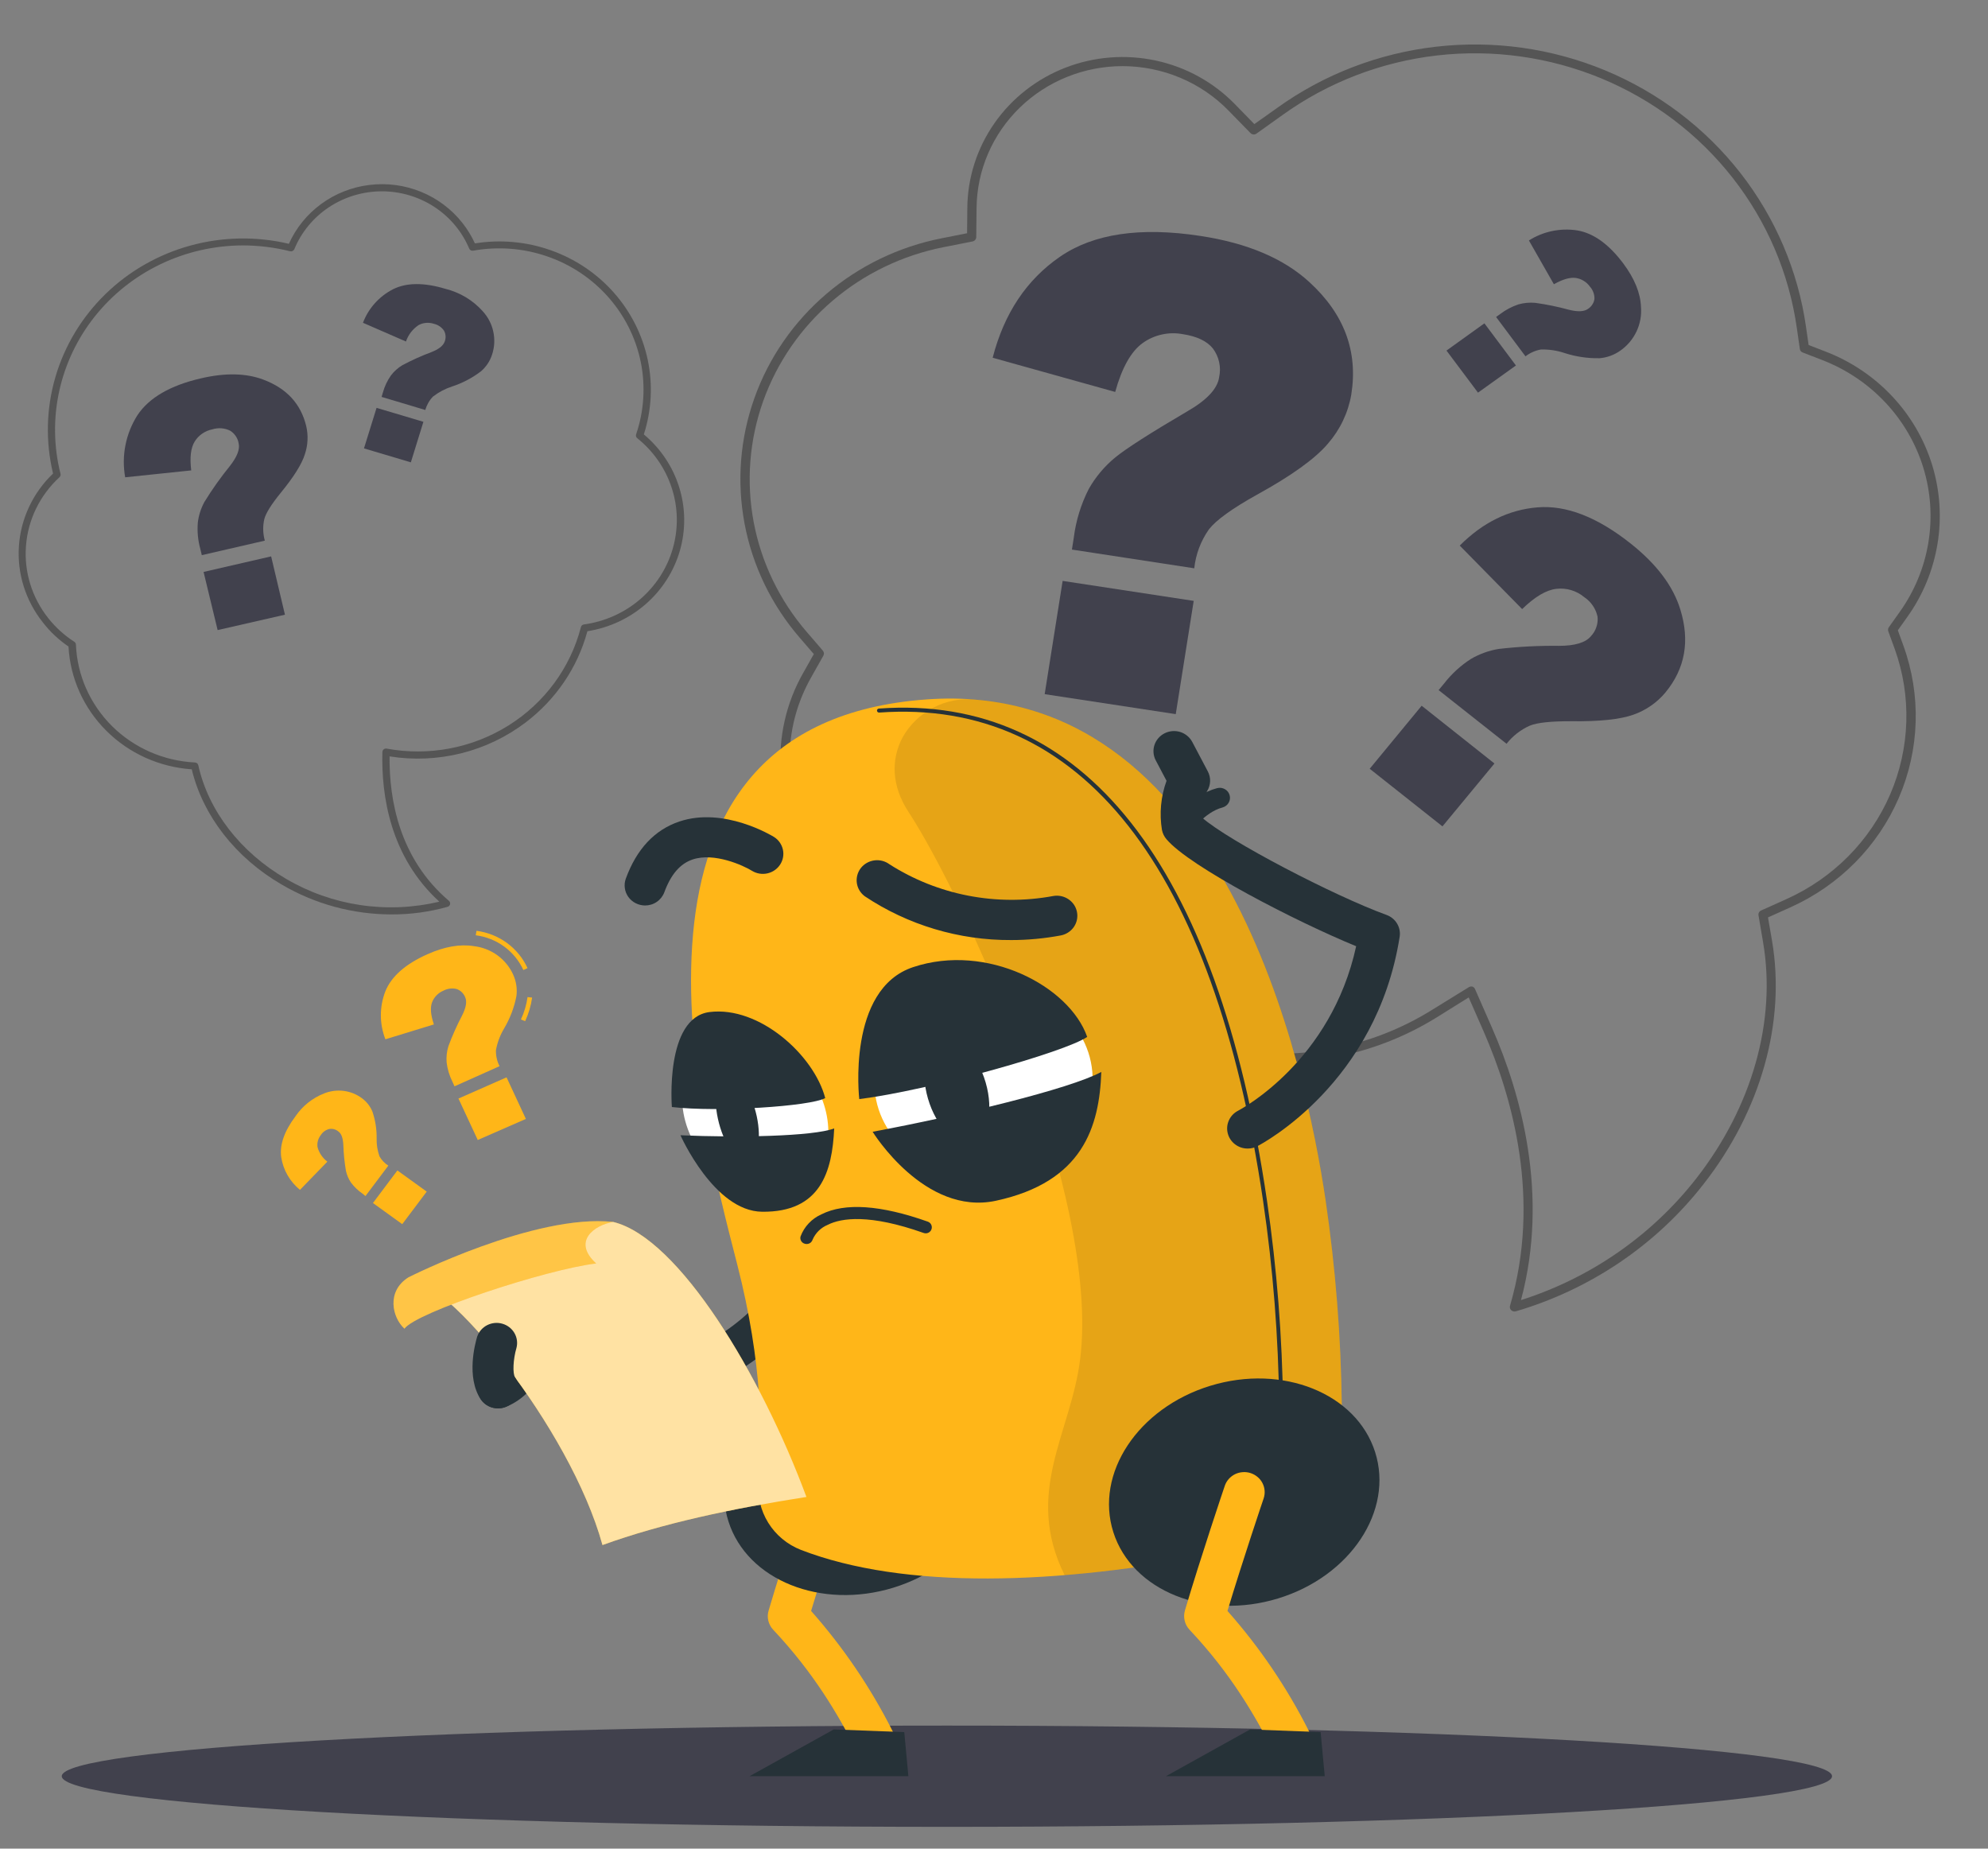<svg width="57" height="53" viewBox="0 0 57 53" fill="none" xmlns="http://www.w3.org/2000/svg">
<rect x="0" y="0" width="57" height="53" fill="#808080" stroke="none"/>
<g clip-path="url(#clip0_245_16210)">
<path d="M43.421 37.599C43.404 37.599 43.387 37.596 43.371 37.589C43.355 37.583 43.341 37.573 43.328 37.562C43.312 37.545 43.3 37.525 43.294 37.502C43.288 37.479 43.289 37.456 43.296 37.433C44.187 34.392 43.374 31.475 42.536 29.565L42.111 28.596L41.203 29.162C39.377 30.299 37.178 30.712 35.053 30.315C32.928 29.919 31.038 28.743 29.767 27.028L29.403 26.537L28.803 26.683C27.824 26.922 26.795 26.875 25.842 26.549C24.89 26.222 24.055 25.629 23.442 24.844C22.828 24.059 22.462 23.115 22.389 22.129C22.315 21.143 22.538 20.157 23.029 19.293L23.334 18.752L22.927 18.28C22.12 17.345 21.576 16.22 21.349 15.017C21.121 13.813 21.218 12.572 21.629 11.417C22.04 10.261 22.752 9.23 23.694 8.426C24.636 7.622 25.775 7.072 27 6.831L27.728 6.687L27.735 5.961C27.742 5.093 28.014 4.246 28.515 3.529C29.016 2.813 29.725 2.259 30.549 1.94C31.374 1.62 32.277 1.55 33.143 1.737C34.009 1.923 34.798 2.36 35.41 2.989L35.965 3.558L36.619 3.094C37.957 2.132 39.527 1.528 41.175 1.339C42.824 1.15 44.494 1.384 46.022 2.017C47.55 2.651 48.885 3.662 49.895 4.952C50.904 6.242 51.555 7.767 51.783 9.378L51.857 9.891L52.353 10.083C53.079 10.364 53.73 10.803 54.257 11.366C54.785 11.929 55.175 12.602 55.4 13.334C55.624 14.066 55.676 14.838 55.552 15.593C55.428 16.348 55.132 17.065 54.684 17.691L54.415 18.07L54.573 18.506C55.089 19.928 55.042 21.488 54.441 22.878C53.841 24.268 52.731 25.387 51.33 26.015L50.692 26.302L50.809 26.979C51.202 29.304 50.491 31.843 48.845 33.947C47.487 35.69 45.6 36.968 43.455 37.597C43.444 37.599 43.433 37.6 43.421 37.599ZM42.171 28.282C42.184 28.28 42.197 28.28 42.209 28.282C42.227 28.288 42.244 28.297 42.258 28.309C42.272 28.322 42.283 28.337 42.291 28.354L42.776 29.459C43.611 31.361 44.419 34.242 43.61 37.273C45.61 36.636 47.364 35.417 48.64 33.78C50.239 31.728 50.936 29.266 50.551 27.012L50.42 26.242C50.415 26.214 50.419 26.186 50.433 26.161C50.446 26.136 50.467 26.116 50.493 26.104L51.221 25.777C52.56 25.175 53.621 24.105 54.195 22.776C54.768 21.447 54.814 19.956 54.322 18.595L54.141 18.098C54.134 18.078 54.132 18.058 54.135 18.037C54.138 18.017 54.146 17.998 54.158 17.981L54.466 17.548C54.891 16.953 55.173 16.272 55.29 15.556C55.408 14.84 55.359 14.106 55.146 13.411C54.933 12.716 54.562 12.078 54.061 11.543C53.56 11.009 52.943 10.592 52.254 10.325L51.686 10.105C51.664 10.096 51.645 10.083 51.631 10.065C51.617 10.047 51.608 10.026 51.605 10.004L51.52 9.412C51.299 7.845 50.666 6.361 49.684 5.105C48.702 3.85 47.404 2.866 45.917 2.249C44.429 1.633 42.804 1.406 41.201 1.59C39.597 1.775 38.069 2.364 36.768 3.301L36.026 3.83C36.001 3.848 35.969 3.857 35.938 3.855C35.906 3.852 35.877 3.838 35.855 3.816L35.22 3.166C34.828 2.765 34.357 2.446 33.836 2.228C33.315 2.01 32.755 1.897 32.188 1.896C31.084 1.896 30.024 2.324 29.24 3.085C28.456 3.847 28.01 4.881 28 5.963L27.991 6.794C27.991 6.824 27.981 6.853 27.962 6.876C27.943 6.9 27.916 6.916 27.886 6.922L27.055 7.086C25.875 7.319 24.778 7.848 23.87 8.623C22.963 9.397 22.278 10.39 21.881 11.503C21.485 12.616 21.392 13.811 21.61 14.971C21.829 16.13 22.352 17.213 23.128 18.114L23.593 18.654C23.61 18.674 23.62 18.699 23.623 18.725C23.626 18.75 23.62 18.776 23.607 18.799L23.259 19.417C23.079 19.735 22.936 20.07 22.832 20.419C22.593 21.232 22.576 22.092 22.784 22.914C22.991 23.735 23.416 24.488 24.015 25.098C24.614 25.708 25.366 26.152 26.196 26.387C27.025 26.621 27.904 26.638 28.742 26.434L29.428 26.268C29.453 26.262 29.48 26.263 29.504 26.271C29.529 26.28 29.55 26.296 29.565 26.317L29.98 26.877C31.211 28.542 33.044 29.683 35.105 30.068C37.166 30.453 39.299 30.052 41.068 28.948L42.106 28.307C42.125 28.293 42.148 28.285 42.171 28.282Z" fill="#555555"/>
<path d="M34.242 16.293L30.734 15.756L30.788 15.412C30.849 14.927 30.994 14.456 31.217 14.018C31.413 13.672 31.672 13.364 31.982 13.11C32.297 12.854 32.982 12.415 34.039 11.795C34.601 11.472 34.908 11.146 34.955 10.814C34.986 10.673 34.987 10.527 34.956 10.386C34.926 10.244 34.865 10.111 34.779 9.994C34.608 9.78 34.319 9.642 33.913 9.58C33.714 9.543 33.508 9.546 33.31 9.591C33.111 9.635 32.924 9.718 32.76 9.837C32.429 10.077 32.167 10.544 31.975 11.237L28.462 10.256C28.79 8.985 29.434 8.019 30.394 7.359C31.354 6.699 32.695 6.501 34.417 6.764C35.76 6.968 36.799 7.408 37.536 8.082C38.538 8.995 38.941 10.07 38.745 11.306C38.657 11.827 38.425 12.315 38.076 12.717C37.711 13.149 37.027 13.641 36.025 14.191C35.327 14.581 34.873 14.908 34.663 15.175C34.429 15.507 34.284 15.892 34.242 16.293ZM30.468 16.654L34.226 17.227L33.711 20.474L29.953 19.901L30.468 16.654Z" fill="#41414D"/>
<path d="M43.196 21.324L41.248 19.785L41.406 19.595C41.619 19.32 41.878 19.083 42.172 18.893C42.417 18.75 42.686 18.652 42.967 18.605C43.542 18.539 44.12 18.509 44.7 18.516C45.158 18.516 45.464 18.423 45.616 18.238C45.686 18.163 45.74 18.074 45.772 17.977C45.805 17.88 45.816 17.777 45.804 17.676C45.755 17.451 45.62 17.252 45.426 17.122C45.317 17.03 45.19 16.961 45.053 16.92C44.916 16.878 44.772 16.865 44.629 16.881C44.339 16.912 44.011 17.105 43.643 17.462L41.854 15.642C42.514 14.98 43.255 14.615 44.079 14.546C44.903 14.476 45.794 14.822 46.752 15.581C47.497 16.171 47.972 16.801 48.177 17.47C48.458 18.375 48.316 19.17 47.749 19.856C47.508 20.145 47.191 20.364 46.833 20.49C46.453 20.625 45.858 20.688 45.048 20.677C44.481 20.677 44.086 20.713 43.861 20.805C43.599 20.922 43.37 21.101 43.196 21.324ZM40.762 20.233L42.849 21.889L41.358 23.692L39.272 22.04L40.762 20.233Z" fill="#41414D"/>
<path d="M43.739 10.216L42.896 9.088L43.012 9.004C43.169 8.884 43.346 8.791 43.535 8.727C43.691 8.683 43.854 8.668 44.016 8.682C44.342 8.727 44.664 8.793 44.981 8.88C45.235 8.944 45.417 8.936 45.529 8.857C45.578 8.825 45.621 8.784 45.653 8.735C45.685 8.687 45.707 8.632 45.716 8.575C45.721 8.443 45.674 8.314 45.585 8.216C45.538 8.15 45.479 8.094 45.409 8.052C45.34 8.009 45.263 7.981 45.182 7.969C45.018 7.946 44.809 8.005 44.553 8.149L43.837 6.894C44.248 6.633 44.743 6.531 45.226 6.606C45.691 6.686 46.13 7.002 46.544 7.555C46.866 7.988 47.035 8.402 47.05 8.798C47.07 9.039 47.027 9.281 46.923 9.501C46.82 9.721 46.66 9.911 46.459 10.052C46.285 10.176 46.08 10.251 45.866 10.27C45.523 10.277 45.181 10.226 44.856 10.12C44.639 10.048 44.412 10.014 44.183 10.02C44.021 10.048 43.868 10.116 43.739 10.216ZM42.561 9.27L43.465 10.478L42.377 11.257L41.474 10.051L42.561 9.27Z" fill="#41414D"/>
<path d="M11.225 26.216C10.119 26.215 9.034 25.92 8.084 25.364C6.755 24.594 5.817 23.386 5.498 22.056C4.571 21.993 3.701 21.6 3.05 20.952C2.399 20.303 2.012 19.444 1.964 18.535C1.685 18.346 1.438 18.114 1.233 17.849C0.735 17.227 0.489 16.447 0.542 15.659C0.595 14.87 0.944 14.128 1.521 13.576C1.302 12.664 1.325 11.713 1.588 10.812C1.851 9.912 2.345 9.092 3.023 8.432C3.701 7.771 4.541 7.292 5.461 7.04C6.382 6.787 7.354 6.77 8.283 6.99C8.486 6.536 8.806 6.142 9.211 5.846C9.616 5.55 10.093 5.362 10.595 5.302C11.097 5.241 11.606 5.309 12.073 5.5C12.539 5.69 12.947 5.997 13.257 6.389C13.4 6.57 13.521 6.768 13.617 6.978C14.348 6.861 15.099 6.928 15.796 7.176C16.494 7.423 17.115 7.841 17.601 8.39C18.086 8.939 18.42 9.601 18.571 10.312C18.721 11.024 18.683 11.761 18.46 12.454C18.939 12.854 19.291 13.38 19.474 13.97C19.658 14.56 19.665 15.189 19.495 15.783C19.324 16.377 18.984 16.91 18.514 17.32C18.044 17.73 17.463 18 16.842 18.097C16.561 19.136 15.938 20.056 15.07 20.713C14.523 21.128 13.894 21.43 13.223 21.597C12.553 21.764 11.854 21.794 11.17 21.685C11.157 22.93 11.452 24.619 12.872 25.827C12.886 25.839 12.896 25.854 12.902 25.871C12.907 25.888 12.908 25.907 12.905 25.924C12.901 25.942 12.892 25.958 12.879 25.971C12.867 25.984 12.851 25.994 12.833 25.998C12.31 26.145 11.769 26.218 11.225 26.216ZM6.957 7.036C6.14 7.039 5.335 7.223 4.601 7.575C3.867 7.927 3.225 8.437 2.722 9.068C2.219 9.698 1.869 10.433 1.698 11.215C1.527 11.998 1.539 12.808 1.735 13.585C1.739 13.603 1.739 13.621 1.733 13.638C1.728 13.655 1.718 13.671 1.704 13.683C1.145 14.197 0.803 14.897 0.745 15.646C0.686 16.394 0.916 17.137 1.389 17.729C1.597 17.99 1.847 18.217 2.13 18.399C2.143 18.408 2.155 18.42 2.163 18.433C2.171 18.447 2.176 18.463 2.177 18.479C2.212 19.358 2.583 20.193 3.214 20.819C3.846 21.445 4.694 21.816 5.592 21.86C5.614 21.861 5.636 21.87 5.653 21.884C5.67 21.899 5.682 21.918 5.686 21.94C5.975 23.244 6.89 24.429 8.194 25.191C9.515 25.971 11.097 26.208 12.596 25.85C11.191 24.567 10.93 22.816 10.964 21.559C10.964 21.544 10.968 21.53 10.974 21.517C10.981 21.504 10.99 21.492 11.002 21.483C11.014 21.474 11.027 21.467 11.041 21.464C11.056 21.46 11.071 21.459 11.085 21.462C12.292 21.685 13.54 21.449 14.575 20.802C15.611 20.155 16.355 19.145 16.656 17.979C16.661 17.959 16.671 17.941 16.686 17.928C16.702 17.914 16.721 17.905 16.741 17.903C17.336 17.822 17.895 17.573 18.348 17.186C18.801 16.799 19.129 16.291 19.291 15.724C19.453 15.157 19.444 14.556 19.262 13.995C19.081 13.433 18.737 12.936 18.271 12.563C18.255 12.55 18.243 12.533 18.238 12.514C18.232 12.494 18.232 12.473 18.238 12.454C18.466 11.786 18.512 11.071 18.372 10.38C18.231 9.689 17.909 9.046 17.437 8.514C16.966 7.982 16.361 7.58 15.682 7.348C15.003 7.115 14.274 7.06 13.567 7.187C13.544 7.192 13.52 7.188 13.499 7.177C13.478 7.166 13.462 7.149 13.453 7.127C13.248 6.64 12.9 6.223 12.452 5.931C12.005 5.639 11.478 5.483 10.94 5.485C10.402 5.487 9.877 5.646 9.431 5.941C8.986 6.237 8.64 6.655 8.439 7.144C8.429 7.166 8.412 7.185 8.39 7.196C8.368 7.207 8.342 7.21 8.318 7.204C7.874 7.092 7.416 7.036 6.957 7.036Z" fill="#555555"/>
<path d="M7.593 15.5L5.786 15.916L5.744 15.739C5.675 15.492 5.651 15.236 5.672 14.98C5.697 14.775 5.76 14.577 5.859 14.394C6.08 14.034 6.325 13.688 6.592 13.359C6.8 13.094 6.884 12.877 6.842 12.707C6.829 12.632 6.8 12.561 6.757 12.499C6.714 12.436 6.658 12.383 6.592 12.344C6.435 12.269 6.255 12.257 6.089 12.309C5.985 12.33 5.886 12.371 5.799 12.431C5.712 12.491 5.638 12.568 5.583 12.657C5.47 12.838 5.437 13.113 5.483 13.486L3.589 13.684C3.479 13.07 3.603 12.439 3.937 11.909C4.27 11.404 4.881 11.049 5.77 10.845C6.461 10.685 7.053 10.697 7.546 10.882C8.214 11.131 8.625 11.574 8.779 12.212C8.843 12.482 8.829 12.764 8.74 13.027C8.653 13.307 8.42 13.677 8.042 14.138C7.78 14.461 7.626 14.707 7.58 14.876C7.531 15.082 7.536 15.296 7.593 15.5ZM5.837 16.397L7.774 15.951L8.17 17.623L6.24 18.064L5.837 16.397Z" fill="#41414D"/>
<path d="M12.195 11.754L10.941 11.379L10.979 11.251C11.027 11.076 11.105 10.911 11.21 10.762C11.299 10.646 11.41 10.546 11.537 10.47C11.802 10.329 12.077 10.205 12.359 10.099C12.581 10.014 12.712 9.91 12.752 9.788C12.771 9.738 12.779 9.684 12.775 9.631C12.771 9.578 12.756 9.526 12.73 9.479C12.662 9.379 12.556 9.309 12.436 9.282C12.365 9.259 12.29 9.25 12.215 9.257C12.14 9.263 12.068 9.285 12.002 9.32C11.832 9.434 11.704 9.6 11.64 9.791L10.407 9.254C10.563 8.841 10.869 8.499 11.266 8.294C11.652 8.1 12.152 8.095 12.768 8.28C13.184 8.382 13.557 8.606 13.839 8.921C13.991 9.086 14.096 9.287 14.143 9.505C14.191 9.722 14.18 9.948 14.111 10.159C14.052 10.347 13.942 10.514 13.792 10.644C13.543 10.834 13.263 10.982 12.963 11.08C12.764 11.145 12.578 11.243 12.414 11.37C12.31 11.478 12.235 11.61 12.195 11.754ZM10.797 11.693L12.14 12.093L11.78 13.255L10.436 12.855L10.797 11.693Z" fill="#41414D"/>
<path d="M27.15 52.375C41.166 52.375 52.528 51.725 52.528 50.923C52.528 50.122 41.166 49.472 27.15 49.472C13.134 49.472 1.771 50.122 1.771 50.923C1.771 51.725 13.134 52.375 27.15 52.375Z" fill="#41414D"/>
<path d="M15.057 29.277L14.936 29.227C15.031 29.024 15.095 28.808 15.126 28.586L15.257 28.6C15.224 28.834 15.157 29.062 15.057 29.277ZM15.006 27.81C14.884 27.544 14.695 27.312 14.456 27.138C14.217 26.963 13.936 26.852 13.641 26.814L13.662 26.686C13.979 26.727 14.279 26.847 14.536 27.034C14.792 27.222 14.995 27.47 15.125 27.756L15.006 27.81Z" fill="#FFB618"/>
<path d="M14.323 30.567L13.032 31.144L12.974 31.016C12.886 30.841 12.829 30.654 12.806 30.46C12.793 30.303 12.81 30.145 12.857 29.994C12.968 29.692 13.1 29.399 13.249 29.114C13.364 28.886 13.394 28.711 13.337 28.589C13.316 28.536 13.283 28.487 13.242 28.447C13.2 28.406 13.15 28.375 13.095 28.355C12.966 28.323 12.83 28.34 12.714 28.402C12.639 28.433 12.572 28.479 12.516 28.537C12.46 28.594 12.416 28.662 12.388 28.737C12.331 28.887 12.349 29.098 12.44 29.37L11.05 29.796C10.877 29.352 10.877 28.861 11.05 28.418C11.225 27.99 11.627 27.637 12.257 27.357C12.749 27.137 13.194 27.061 13.591 27.126C13.834 27.155 14.065 27.245 14.262 27.388C14.458 27.531 14.614 27.721 14.713 27.941C14.801 28.133 14.834 28.346 14.807 28.556C14.744 28.884 14.624 29.198 14.453 29.487C14.339 29.678 14.26 29.888 14.22 30.106C14.215 30.266 14.25 30.424 14.323 30.567ZM13.145 31.495L14.524 30.887L15.078 32.079L13.698 32.683L13.145 31.495Z" fill="#FFB618"/>
<path d="M11.134 33.418L10.479 34.29L10.396 34.222C10.268 34.135 10.156 34.028 10.064 33.905C9.995 33.803 9.946 33.688 9.919 33.568C9.877 33.322 9.852 33.072 9.844 32.823C9.834 32.624 9.786 32.495 9.7 32.438C9.665 32.408 9.623 32.387 9.578 32.374C9.532 32.362 9.485 32.36 9.439 32.368C9.339 32.393 9.252 32.456 9.198 32.542C9.159 32.591 9.131 32.647 9.115 32.707C9.099 32.767 9.095 32.83 9.105 32.891C9.15 33.055 9.249 33.2 9.386 33.304L8.601 34.113C8.31 33.875 8.119 33.541 8.063 33.174C8.015 32.82 8.152 32.429 8.474 32.001C8.674 31.707 8.959 31.48 9.293 31.348C9.47 31.277 9.663 31.252 9.852 31.275C10.042 31.299 10.222 31.371 10.375 31.484C10.51 31.582 10.615 31.716 10.678 31.869C10.762 32.117 10.803 32.377 10.799 32.638C10.794 32.812 10.822 32.986 10.88 33.151C10.94 33.259 11.028 33.351 11.134 33.418ZM10.693 34.49L11.394 33.556L12.235 34.163L11.533 35.096L10.693 34.49Z" fill="#FFB618"/>
<path d="M25.068 50.462C24.96 50.462 24.854 50.433 24.761 50.378C24.669 50.323 24.594 50.244 24.544 50.15C24.02 49.155 23.357 47.987 22.168 46.723C22.1 46.65 22.052 46.561 22.029 46.465C22.006 46.369 22.009 46.269 22.038 46.174C22.479 44.672 23.172 42.619 23.179 42.599C23.201 42.524 23.238 42.455 23.288 42.395C23.338 42.336 23.4 42.286 23.47 42.251C23.54 42.215 23.616 42.193 23.695 42.187C23.773 42.18 23.853 42.189 23.927 42.214C24.002 42.238 24.072 42.277 24.131 42.328C24.19 42.379 24.238 42.441 24.273 42.511C24.307 42.58 24.326 42.656 24.33 42.733C24.334 42.81 24.321 42.888 24.294 42.96C24.288 42.979 23.689 44.748 23.256 46.185C24.18 47.229 24.963 48.384 25.588 49.622C25.634 49.71 25.657 49.808 25.653 49.907C25.649 50.005 25.619 50.101 25.567 50.186C25.514 50.27 25.441 50.34 25.353 50.388C25.265 50.436 25.166 50.462 25.065 50.462H25.068Z" fill="#FFB618"/>
<path d="M26.045 50.923H21.491L23.905 49.582L25.927 49.659L26.045 50.923Z" fill="#263238"/>
<path d="M25.612 45.519C27.684 44.884 28.929 43.005 28.392 41.322C27.855 39.639 25.739 38.789 23.667 39.424C21.594 40.059 20.349 41.938 20.887 43.621C21.424 45.304 23.539 46.154 25.612 45.519Z" fill="#263238"/>
<path d="M14.277 40.377C14.141 40.377 14.01 40.33 13.905 40.246C13.801 40.161 13.729 40.044 13.703 39.914C13.676 39.784 13.697 39.648 13.76 39.531C13.824 39.414 13.927 39.322 14.052 39.27C14.153 39.229 14.243 39.163 14.311 39.078C14.38 38.993 14.426 38.893 14.444 38.787C14.456 38.662 14.509 38.544 14.596 38.451C14.683 38.358 14.798 38.296 14.925 38.274C15.07 38.245 15.215 38.208 15.357 38.165C16.152 37.938 17.138 37.652 20.24 38.506C23.3 36.83 23.336 33.686 23.336 33.55C23.336 33.397 23.397 33.251 23.507 33.143C23.616 33.035 23.765 32.974 23.921 32.973C24.076 32.973 24.224 33.033 24.334 33.139C24.445 33.246 24.507 33.392 24.508 33.543C24.508 33.711 24.49 37.658 20.582 39.635C20.448 39.702 20.294 39.717 20.15 39.676C17.192 38.84 16.354 39.078 15.69 39.269L15.51 39.32C15.422 39.547 15.289 39.754 15.117 39.928C14.945 40.102 14.738 40.239 14.51 40.332C14.436 40.362 14.357 40.378 14.277 40.377Z" fill="#263238"/>
<path d="M21.14 36.26C20.026 31.923 17.059 20.735 26.568 20.052C35.099 19.438 37.44 30.567 38.009 34.414C38.294 36.361 38.449 38.324 38.472 40.29C38.483 41.285 38.139 42.252 37.499 43.025C36.86 43.797 35.965 44.327 34.97 44.522C30.322 45.448 25.924 45.579 22.96 44.433C22.571 44.28 22.243 44.007 22.026 43.655C21.808 43.303 21.712 42.892 21.752 42.483C21.866 41.242 21.869 39.095 21.14 36.26Z" fill="#FFB618"/>
<path opacity="0.1" d="M38.013 34.417C37.477 30.785 35.367 20.696 27.979 20.055C27.558 20.013 27.133 20.094 26.759 20.288C26.385 20.483 26.078 20.781 25.876 21.146C25.546 21.772 25.557 22.53 26.05 23.28C27.673 25.759 31.557 34.308 30.97 38.967C30.708 41.087 29.346 42.779 30.526 45.162C32.019 45.034 33.502 44.82 34.969 44.521C35.965 44.326 36.859 43.796 37.499 43.024C38.138 42.251 38.482 41.284 38.471 40.289C38.45 38.324 38.297 36.363 38.013 34.417Z" fill="black"/>
<path d="M36.736 40.35C36.721 40.35 36.706 40.345 36.695 40.334C36.684 40.324 36.678 40.309 36.677 40.294C36.655 38.33 36.501 36.37 36.215 34.426C34.802 24.852 30.997 20.011 25.207 20.429C25.2 20.429 25.192 20.428 25.185 20.426C25.177 20.424 25.17 20.42 25.165 20.415C25.159 20.41 25.154 20.404 25.151 20.397C25.147 20.39 25.145 20.383 25.145 20.375C25.144 20.36 25.149 20.345 25.159 20.333C25.17 20.322 25.184 20.315 25.2 20.314C31.057 19.89 34.908 24.766 36.325 34.409C36.61 36.358 36.765 38.324 36.789 40.293C36.789 40.308 36.782 40.323 36.771 40.334C36.76 40.344 36.745 40.35 36.73 40.35H36.736Z" fill="#263238"/>
<path d="M36.647 45.826C38.72 45.191 39.964 43.312 39.427 41.629C38.89 39.946 36.775 39.096 34.702 39.73C32.629 40.365 31.385 42.244 31.922 43.928C32.459 45.611 34.574 46.461 36.647 45.826Z" fill="#263238"/>
<path d="M37.006 50.462C36.898 50.462 36.791 50.433 36.699 50.378C36.607 50.323 36.532 50.244 36.482 50.15C35.959 49.155 35.295 47.987 34.105 46.722C34.037 46.649 33.989 46.561 33.967 46.465C33.944 46.368 33.946 46.268 33.974 46.173C34.417 44.672 35.109 42.619 35.117 42.598C35.141 42.526 35.179 42.46 35.23 42.403C35.28 42.346 35.342 42.299 35.41 42.265C35.479 42.231 35.554 42.211 35.631 42.206C35.708 42.2 35.785 42.209 35.858 42.233C35.931 42.257 35.999 42.295 36.057 42.344C36.116 42.393 36.164 42.453 36.198 42.521C36.233 42.588 36.253 42.662 36.259 42.737C36.265 42.812 36.255 42.888 36.231 42.96C36.224 42.979 35.627 44.747 35.194 46.185C36.118 47.228 36.901 48.383 37.525 49.622C37.571 49.71 37.593 49.807 37.59 49.906C37.586 50.005 37.556 50.101 37.504 50.185C37.451 50.27 37.377 50.339 37.289 50.388C37.202 50.436 37.102 50.462 37.002 50.462H37.006Z" fill="#FFB618"/>
<path d="M35.772 32.928C35.641 32.929 35.514 32.886 35.41 32.806C35.307 32.727 35.233 32.616 35.202 32.491C35.17 32.367 35.182 32.235 35.236 32.118C35.289 32 35.382 31.904 35.498 31.844C35.61 31.785 38.166 30.416 38.884 27.128C37.182 26.431 34.117 24.855 33.447 24.062C33.381 23.986 33.336 23.894 33.316 23.796C33.238 23.322 33.283 22.837 33.447 22.385L33.138 21.8C33.066 21.664 33.053 21.506 33.1 21.36C33.148 21.214 33.253 21.093 33.392 21.023C33.53 20.953 33.692 20.94 33.841 20.986C33.989 21.033 34.113 21.136 34.185 21.272L34.629 22.113C34.676 22.201 34.7 22.3 34.696 22.399C34.693 22.499 34.663 22.596 34.61 22.681C34.49 22.916 34.44 23.178 34.464 23.439C35.219 24.107 38.259 25.688 39.755 26.231C39.882 26.277 39.989 26.364 40.057 26.479C40.126 26.593 40.152 26.727 40.131 26.858C39.468 31.06 36.186 32.791 36.047 32.863C35.962 32.907 35.868 32.929 35.772 32.928Z" fill="#263238"/>
<path d="M33.9 23.982C33.847 23.982 33.795 23.968 33.75 23.941C33.704 23.914 33.667 23.876 33.642 23.831C33.617 23.785 33.605 23.734 33.607 23.682C33.609 23.631 33.625 23.581 33.654 23.537C33.674 23.506 34.159 22.789 34.897 22.596C34.934 22.586 34.973 22.584 35.011 22.588C35.049 22.593 35.086 22.606 35.12 22.625C35.153 22.643 35.182 22.669 35.206 22.698C35.229 22.728 35.246 22.762 35.256 22.799C35.266 22.835 35.269 22.873 35.264 22.911C35.259 22.948 35.246 22.984 35.227 23.017C35.208 23.05 35.182 23.078 35.151 23.101C35.121 23.124 35.086 23.141 35.049 23.151C34.534 23.287 34.148 23.846 34.146 23.851C34.119 23.891 34.083 23.924 34.04 23.947C33.997 23.97 33.949 23.982 33.9 23.982Z" fill="#263238"/>
<path d="M37.983 50.923H33.43L35.843 49.582L37.865 49.659L37.983 50.923Z" fill="#263238"/>
<path d="M28.448 33.742C30.17 33.592 31.455 32.24 31.318 30.721C31.181 29.202 29.673 28.092 27.951 28.241C26.228 28.391 24.943 29.743 25.081 31.262C25.218 32.781 26.725 33.891 28.448 33.742Z" fill="white"/>
<path d="M27.863 32.741C28.319 32.613 28.498 31.849 28.261 31.035C28.024 30.22 27.462 29.663 27.005 29.791C26.548 29.918 26.37 30.682 26.607 31.497C26.843 32.311 27.406 32.868 27.863 32.741Z" fill="#263238"/>
<path d="M24.637 31.511C26.613 31.263 30.527 30.169 31.172 29.728C30.664 28.271 28.292 27.024 26.182 27.727C24.27 28.359 24.637 31.511 24.637 31.511Z" fill="#263238"/>
<path d="M25.02 32.447C27.475 31.99 30.665 31.224 31.577 30.732C31.52 32.3 31.053 33.888 28.551 34.426C26.503 34.863 25.02 32.447 25.02 32.447Z" fill="#263238"/>
<path d="M22.999 33.955C23.887 33.38 24.003 32.021 23.26 30.921C22.517 29.821 21.195 29.395 20.308 29.97C19.421 30.545 19.304 31.904 20.047 33.004C20.79 34.105 22.112 34.53 22.999 33.955Z" fill="white"/>
<path d="M21.697 32.001C21.845 32.688 21.717 33.261 21.409 33.283C21.102 33.305 20.733 32.762 20.584 32.075C20.434 31.388 20.564 30.816 20.87 30.793C21.176 30.77 21.548 31.313 21.697 32.001Z" fill="#263238"/>
<path d="M19.264 31.738C20.59 31.891 23.223 31.72 23.661 31.482C23.337 30.247 21.769 28.836 20.344 29.015C19.058 29.177 19.264 31.738 19.264 31.738Z" fill="#263238"/>
<path d="M19.51 32.547C21.158 32.621 23.306 32.58 23.918 32.352C23.862 33.585 23.532 34.76 21.849 34.74C20.474 34.725 19.51 32.547 19.51 32.547Z" fill="#263238"/>
<path d="M28.994 26.951C27.497 26.959 26.032 26.521 24.794 25.695C24.67 25.602 24.588 25.466 24.567 25.315C24.546 25.164 24.587 25.011 24.68 24.889C24.774 24.768 24.914 24.688 25.068 24.667C25.222 24.646 25.378 24.686 25.502 24.778C26.888 25.663 28.568 25.989 30.194 25.689C30.269 25.675 30.347 25.676 30.422 25.691C30.498 25.707 30.57 25.737 30.633 25.779C30.697 25.822 30.751 25.876 30.794 25.939C30.836 26.002 30.865 26.073 30.879 26.147C30.894 26.221 30.893 26.298 30.877 26.372C30.862 26.445 30.831 26.515 30.788 26.578C30.744 26.64 30.689 26.694 30.624 26.735C30.56 26.776 30.488 26.805 30.412 26.819C29.945 26.906 29.47 26.951 28.994 26.951Z" fill="#263238"/>
<path d="M18.495 25.96C18.401 25.959 18.309 25.937 18.225 25.894C18.142 25.852 18.07 25.79 18.016 25.715C17.962 25.64 17.927 25.553 17.915 25.462C17.902 25.37 17.912 25.277 17.943 25.191C18.253 24.342 18.77 23.791 19.477 23.553C20.757 23.121 22.137 23.961 22.195 23.997C22.324 24.079 22.414 24.208 22.447 24.356C22.48 24.503 22.452 24.657 22.37 24.784C22.288 24.912 22.159 25.003 22.009 25.038C21.859 25.073 21.702 25.049 21.57 24.971C21.308 24.808 20.474 24.431 19.855 24.642C19.499 24.764 19.235 25.07 19.048 25.58C19.006 25.692 18.931 25.788 18.832 25.856C18.734 25.924 18.616 25.96 18.495 25.96Z" fill="#263238"/>
<path d="M23.123 35.665C23.106 35.665 23.09 35.662 23.074 35.657C23.03 35.645 22.992 35.616 22.97 35.577C22.947 35.537 22.941 35.49 22.954 35.447C23.006 35.308 23.085 35.181 23.188 35.072C23.29 34.964 23.413 34.876 23.551 34.815C24.223 34.475 25.252 34.545 26.602 35.024C26.623 35.032 26.643 35.043 26.661 35.059C26.678 35.074 26.692 35.093 26.701 35.113C26.711 35.134 26.716 35.156 26.717 35.179C26.718 35.202 26.715 35.224 26.706 35.246C26.699 35.267 26.687 35.287 26.671 35.303C26.655 35.32 26.637 35.334 26.616 35.343C26.595 35.353 26.572 35.358 26.549 35.359C26.526 35.36 26.503 35.356 26.481 35.348C24.933 34.799 24.125 34.917 23.733 35.115C23.537 35.196 23.381 35.349 23.298 35.542C23.287 35.578 23.263 35.61 23.232 35.633C23.2 35.655 23.162 35.666 23.123 35.665Z" fill="#263238"/>
<path d="M17.579 35.032C15.531 35.211 13.539 35.784 11.718 36.718C12.728 36.531 16.345 40.916 17.274 44.296C18.99 43.674 20.99 43.25 23.122 42.917C21.83 39.433 19.468 35.485 17.579 35.032Z" fill="#FFB618"/>
<path opacity="0.6" d="M17.579 35.032C15.531 35.211 13.539 35.784 11.718 36.718C12.728 36.531 16.345 40.916 17.274 44.296C18.99 43.674 20.99 43.25 23.122 42.917C21.83 39.433 19.468 35.485 17.579 35.032Z" fill="white"/>
<path d="M17.579 35.033C15.344 34.785 11.714 36.619 11.714 36.619C11.071 37.02 11.245 37.773 11.596 38.093C11.933 37.619 15.684 36.388 17.094 36.223C16.393 35.587 17.045 35.12 17.579 35.033Z" fill="#FFB618"/>
<path opacity="0.2" d="M17.579 35.033C15.344 34.785 11.714 36.619 11.714 36.619C11.071 37.02 11.245 37.773 11.596 38.093C11.933 37.619 15.684 36.388 17.094 36.223C16.393 35.587 17.045 35.12 17.579 35.033Z" fill="white"/>
<path d="M14.278 40.377C14.181 40.378 14.085 40.354 13.999 40.31C13.913 40.265 13.839 40.2 13.785 40.121C13.359 39.48 13.625 38.506 13.683 38.316C13.732 38.176 13.835 38.059 13.969 37.991C14.104 37.923 14.261 37.908 14.406 37.951C14.552 37.993 14.675 38.089 14.75 38.218C14.825 38.348 14.846 38.501 14.808 38.645C14.713 38.967 14.693 39.378 14.769 39.491C14.854 39.619 14.884 39.775 14.852 39.924C14.819 40.073 14.728 40.204 14.598 40.288C14.502 40.348 14.391 40.379 14.278 40.377Z" fill="#263238"/>
</g>
<defs>
<clipPath id="clip0_245_16210">
<rect width="56" height="52" fill="white" transform="translate(0.53 0.375)"/>
</clipPath>
</defs>
</svg>
